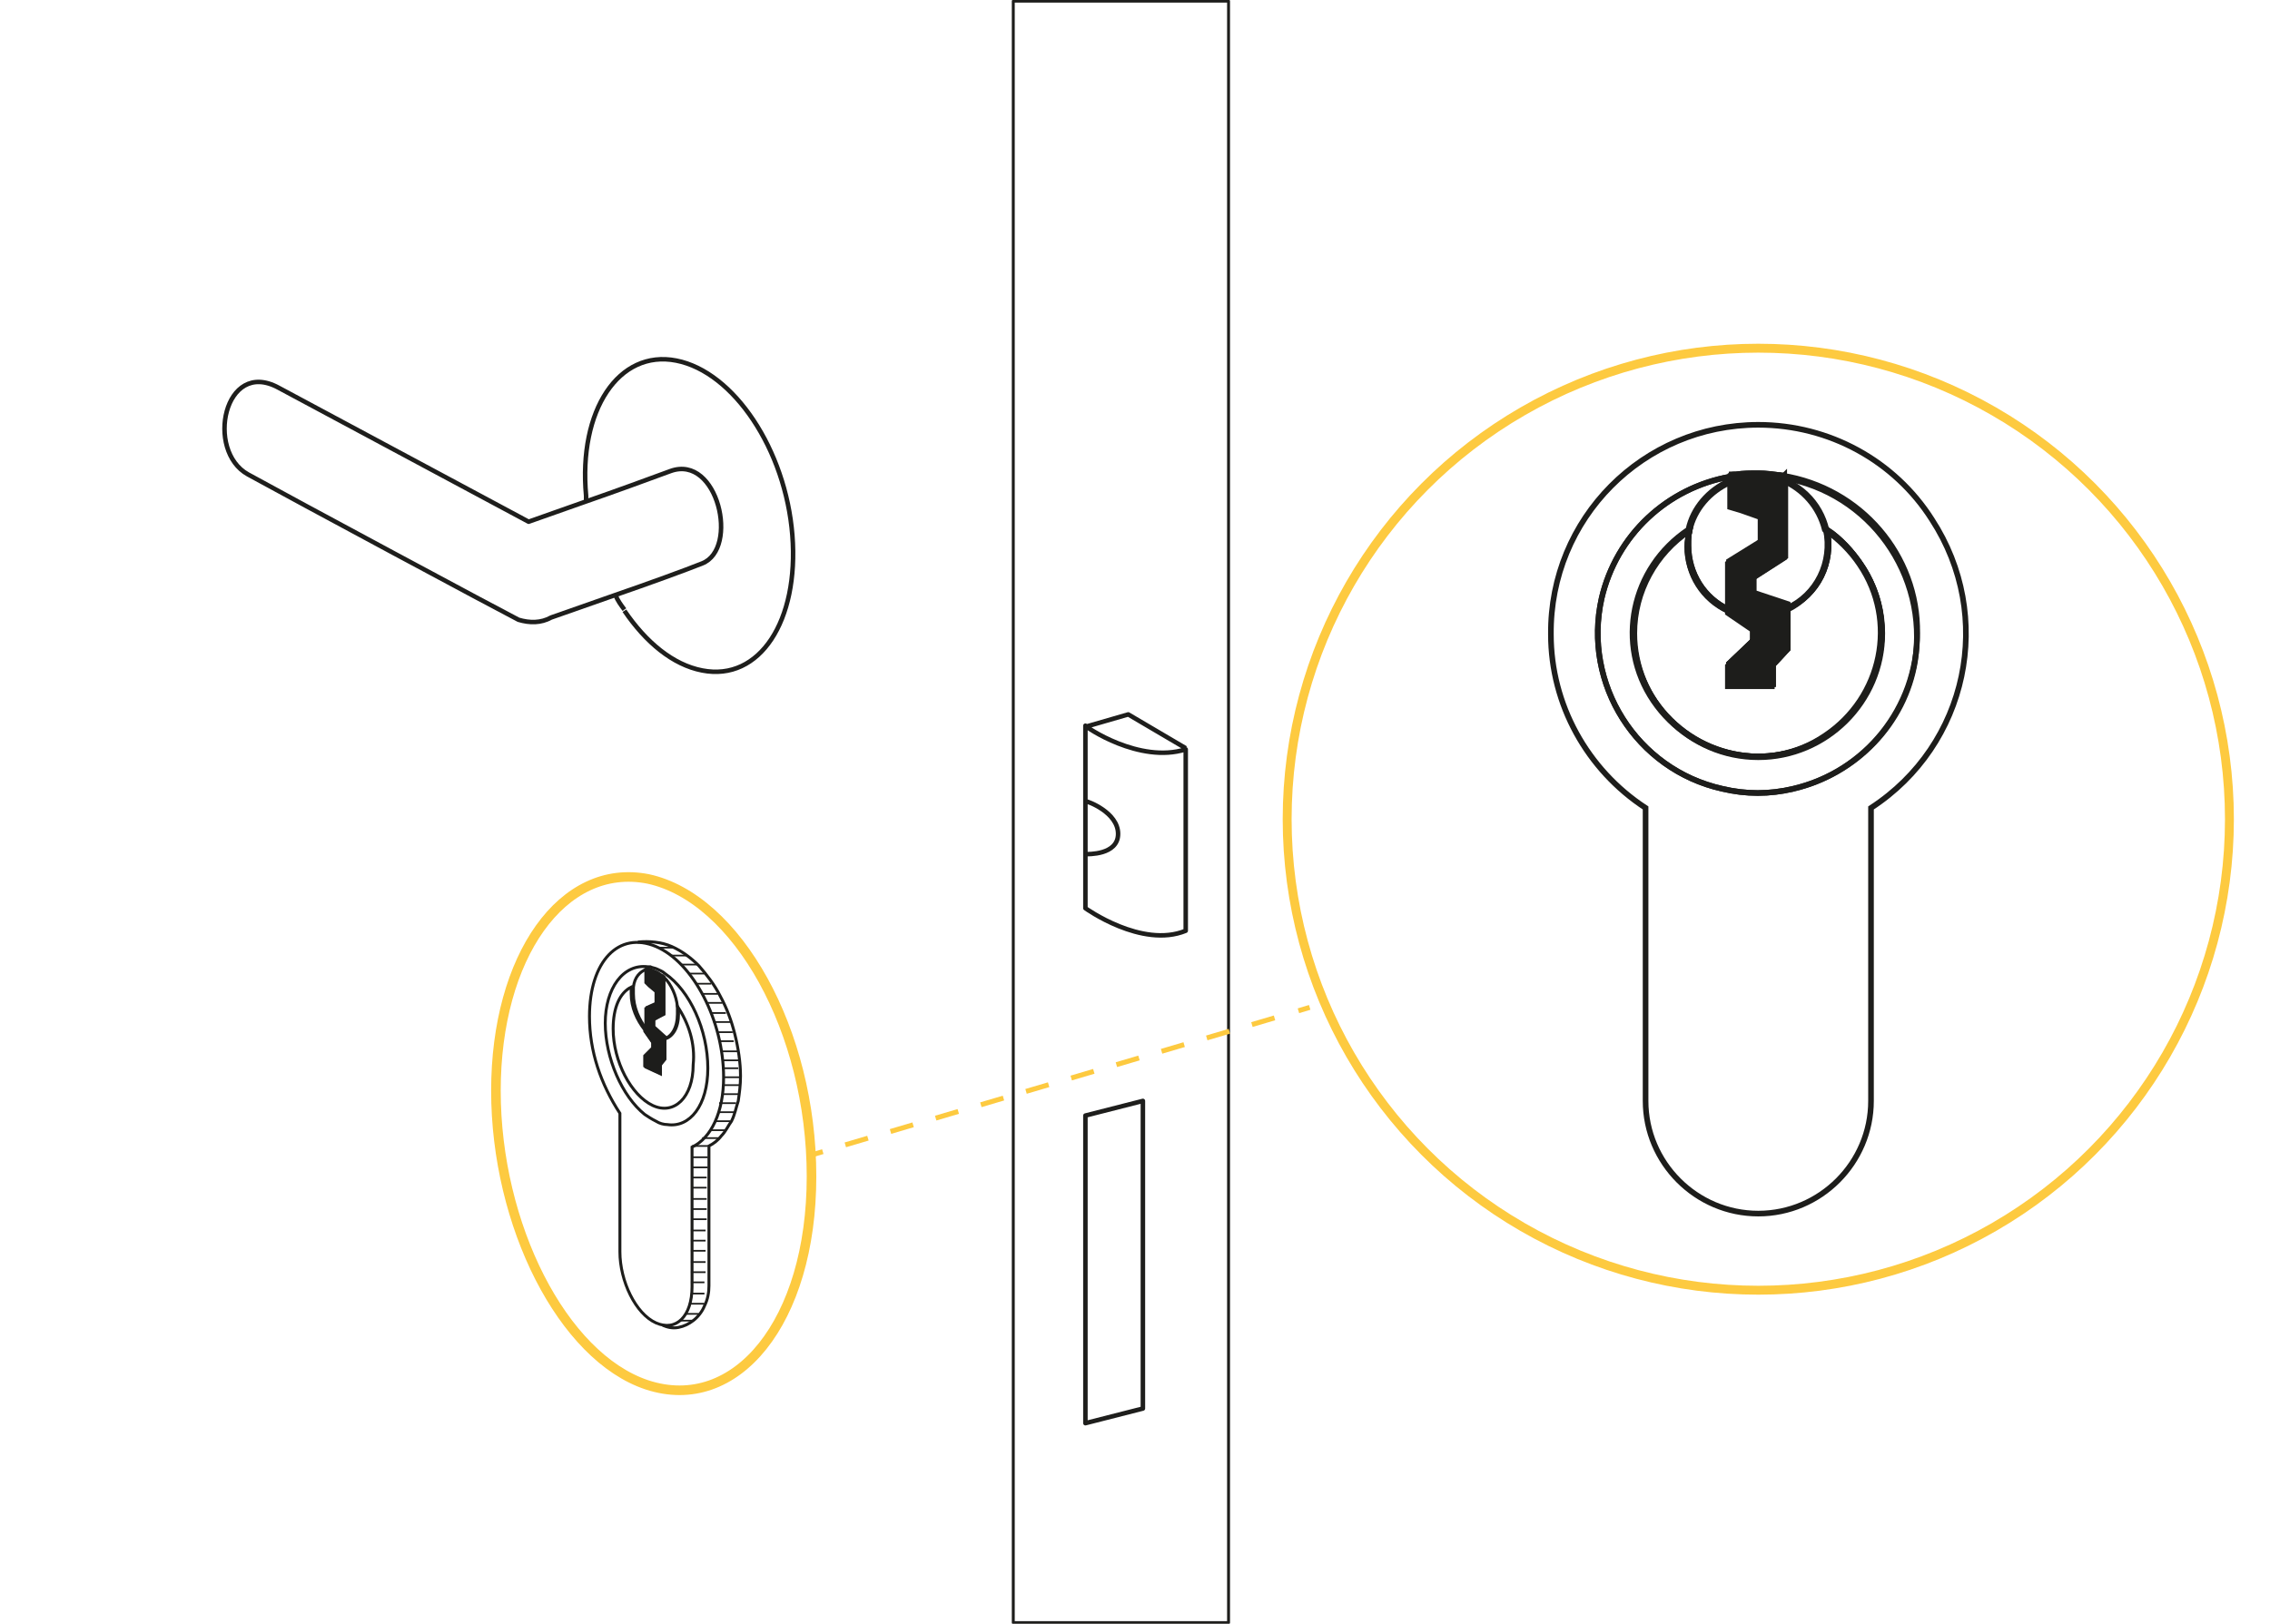 <?xml version="1.0" encoding="utf-8"?>
<!-- Generator: Adobe Illustrator 22.1.0, SVG Export Plug-In . SVG Version: 6.00 Build 0)  -->
<svg version="1.1" id="Layer_1" xmlns="http://www.w3.org/2000/svg" xmlns:xlink="http://www.w3.org/1999/xlink" x="0px" y="0px"
	 viewBox="0 0 201.4 144.1" style="enable-background:new 0 0 201.4 144.1;" xml:space="preserve">
<style type="text/css">
	.st0{fill:none;stroke:#1E1E1C;stroke-width:0.26;stroke-linejoin:round;}
	.st1{fill:none;stroke:#1E1E1C;stroke-width:0.4;stroke-linejoin:round;}
	.st2{fill:none;stroke:#1D1D1B;stroke-width:0.5;stroke-miterlimit:10;}
	.st3{fill:#1D1D1B;stroke:#1D1D1B;stroke-width:0.5;stroke-miterlimit:10;}
	.st4{fill:none;stroke:#1D1D1B;stroke-width:0.26;stroke-miterlimit:10;}
	.st5{fill:#1D1D1B;stroke:#1D1D1B;stroke-width:0.26;stroke-miterlimit:10;}
	.st6{fill:none;stroke:#FDCA40;stroke-width:0.79;stroke-miterlimit:10;}
	.st7{fill:none;stroke:#FDCA40;stroke-width:0.85;stroke-miterlimit:10;}
	.st8{fill:none;stroke:#FDCA40;stroke-width:0.44;stroke-miterlimit:10;}
	.st9{fill:none;stroke:#FDCA40;stroke-width:0.44;stroke-miterlimit:10;stroke-dasharray:2.09,2.09;}
	.st10{fill:none;stroke:#1D1D1B;stroke-width:0.15;stroke-miterlimit:10;}
</style>
<title>Asset 56</title>
<path class="st0" d="M109,0.1H89.9V144H109V0.1z M89.9,144l0-143.9"/>
<path class="st1" d="M96.3,99v27.3l5.1-1.3V97.7L96.3,99z M54.6,52.8c0.2,0.5,0.5,0.9,0.8,1.3 M52,44.5c0-0.1,0-0.2,0-0.2
	c0-0.1,0-0.2,0-0.3c-0.7-7.6,2.9-13,8-12s9.7,7.9,10.3,15.5s-2.9,13-8,12c-2.6-0.5-5-2.5-6.9-5.3"/>
<path class="st1" d="M62.3,50c-1.5,0.6-4.8,1.8-7.7,2.8l-5.7,2C48,55.3,47,55.3,46,55c-1.2-0.6-20.2-10.8-24-12.9s-2.1-10.3,2.7-7.7
	l22.2,11.9l5.1-1.8c2.6-0.9,5.6-2,7.5-2.7C63.7,40.3,65.6,48.7,62.3,50z"/>
<path class="st1" d="M96.3,71.1L96.3,71.1v4.7l0,0c0.2,0,2.9,0.1,2.9-1.8S96.5,71.1,96.3,71.1z M96.3,64.5l3.8-1.1l5.1,3 M96.3,64.4
	v16.2c0,0,5,3.6,8.9,2V66.5C101.1,67.8,96.3,64.5,96.3,64.4L96.3,64.4z"/>
<path class="st2" d="M162.1,47c0.6,2.9-0.8,5.8-3.5,7v3.6l-1.3,1.4v1.7h-3.9v-1.8l2.2-2.1v-1l-2.2-1.5v-0.2c-2.2-1-3.6-3.2-3.6-5.7
	c0-0.5,0-0.9,0.1-1.4c-5.1,3.4-6.5,10.2-3.1,15.2s10.2,6.5,15.2,3.1c5.1-3.4,6.5-10.2,3.1-15.2C164.3,48.9,163.3,47.8,162.1,47
	L162.1,47z M162.1,47c0.6,2.9-0.8,5.8-3.5,7v3.6l-1.3,1.4v1.7h-3.9v-1.8l2.2-2.1v-1l-2.2-1.5v-0.2c-2.2-1-3.6-3.2-3.6-5.7
	c0-0.5,0-0.9,0.1-1.4c-5.1,3.4-6.5,10.2-3.1,15.2s10.2,6.5,15.2,3.1c5.1-3.4,6.5-10.2,3.1-15.2C164.3,48.9,163.3,47.8,162.1,47
	L162.1,47z M162.1,47c0.6,2.9-0.8,5.8-3.5,7v3.6l-1.3,1.4v1.7h-3.9v-1.8l2.2-2.1v-1l-2.2-1.5v-0.2c-2.2-1-3.6-3.2-3.6-5.7
	c0-0.5,0-0.9,0.1-1.4c-5.1,3.4-6.5,10.2-3.1,15.2s10.2,6.5,15.2,3.1c5.1-3.4,6.5-10.2,3.1-15.2C164.3,48.9,163.3,47.8,162.1,47
	L162.1,47z M158.2,42.2h-0.1c-0.7-0.1-1.4-0.2-2.1-0.2c-0.7,0-1.3,0-2,0.1l-0.4,0l0,0l-0.1,0.4l0,0c0.8-0.3,1.6-0.5,2.5-0.5
	c0.8,0,1.6,0.2,2.3,0.5L158.2,42.2L158.2,42.2z"/>
<path class="st2" d="M156,37.7c-10.2,0-18.5,8.3-18.4,18.6c0,6.2,3.2,12,8.4,15.4v26c0,5.5,4.5,10,10,10s10-4.5,10-10v-26
	c8.6-5.6,11-17,5.4-25.6C168.1,40.9,162.3,37.7,156,37.7L156,37.7z M159.1,70c-2.1,0.5-4.2,0.5-6.3,0c-7.6-1.7-12.4-9.3-10.7-16.9
	c1.3-5.6,5.8-9.8,11.4-10.8l0,0l0.4,0c0.7-0.1,1.3-0.1,2-0.1c0.7,0,1.4,0.1,2.1,0.2h0.2c7.7,1.3,12.9,8.6,11.7,16.3
	C169,64.2,164.7,68.7,159.1,70z"/>
<path class="st2" d="M158.2,42.2h-0.1c-0.7-0.1-1.4-0.2-2.1-0.2c-0.7,0-1.3,0-2,0.1c-0.2,0-0.3,0-0.5,0.1l-0.1,0.4l0,0
	c0.8-0.3,1.6-0.5,2.5-0.5c0.8,0,1.6,0.2,2.3,0.5L158.2,42.2L158.2,42.2z M162.1,47c0.6,2.9-0.8,5.8-3.5,7v3.6l-1.3,1.4v1.7h-3.9
	v-1.8l2.2-2.1v-1l-2.2-1.5v-0.2c-2.2-1-3.6-3.2-3.6-5.7c0-0.5,0-0.9,0.1-1.4c-5.1,3.4-6.5,10.2-3.1,15.2s10.2,6.5,15.2,3.1
	c5.1-3.4,6.5-10.2,3.1-15.2C164.3,48.9,163.3,47.8,162.1,47L162.1,47z"/>
<path class="st2" d="M170.1,56.2c0,6.6-4.6,12.3-11,13.8c-2.1,0.5-4.2,0.5-6.3,0c-7.6-1.7-12.4-9.3-10.7-16.9
	c1.3-5.6,5.8-9.8,11.4-10.8l-0.1,0.4l0,0c-1.8,0.8-3.2,2.4-3.6,4.3c-5.1,3.4-6.5,10.2-3.1,15.2s10.2,6.5,15.2,3.1
	c5.1-3.4,6.5-10.2,3.1-15.2c-0.8-1.2-1.9-2.3-3.1-3.1c-0.5-2-1.9-3.6-3.8-4.4v-0.4C165.1,43.3,170.2,49.3,170.1,56.2z"/>
<path class="st2" d="M167,56.2c0,6.1-5,11-11,11c-6.1,0-11-5-11-11c0-3.7,1.9-7.1,4.9-9.1c-0.1,0.5-0.2,0.9-0.2,1.4
	c0,2.4,1.4,4.6,3.6,5.7v0.2l2.2,1.5v1.1l-2.2,2.1v1.8h3.9V59l1.3-1.4v-3.6c2.7-1.2,4.1-4.1,3.5-7C165.1,49.1,167,52.5,167,56.2z"/>
<path class="st2" d="M156.2,45.9v2.3l-2.9,1.8v4.2c-2.2-1-3.6-3.2-3.6-5.7c0-0.5,0.1-0.9,0.2-1.4c0.4-1.9,1.8-3.5,3.6-4.3V45l1,0.3
	L156.2,45.9z"/>
<path class="st2" d="M162.2,48.4c0,2.4-1.4,4.6-3.6,5.7v-0.4l-3.1-1v-1.4l2.8-1.8v-6.9C160.7,43.6,162.2,45.9,162.2,48.4z"/>
<path class="st3" d="M158.6,53.6v4l-1.3,1.4v1.7h-3.9v-1.8l2.2-2.1v-1.1l-2.2-1.5v-4.4l2.9-1.8v-2.3l-1.7-0.5l-1-0.3v-2.3
	c1.5-0.7,3.3-0.7,4.8-0.1v6.9l-2.8,1.8v1.4L158.6,53.6z"/>
<path class="st2" d="M158.3,42.2v0.4c-1.5-0.6-3.3-0.6-4.8,0.1l0,0l0.1-0.4l0,0l0.4,0c1.4-0.1,2.7-0.1,4.1,0h0.1L158.3,42.2z"/>
<path class="st4" d="M60.1,89.3c0,0.2,0,0.5,0,0.7c0,1.2-0.5,2-1.2,2.2v1.7l-0.4,0.5v0.8l-1.3-0.6v-0.9l0.7-0.7v-0.5l-0.7-1v-0.1
	c-0.7-0.9-1.2-2-1.2-3.2c0-0.2,0-0.4,0-0.6c-1,0.5-1.6,1.8-1.6,3.7c0,2.9,1.6,5.9,3.5,6.8s3.6-0.7,3.6-3.6
	C61.7,92.6,61.1,90.8,60.1,89.3z M60.1,89.3c0,0.2,0,0.5,0,0.7c0,1.2-0.5,2-1.2,2.2v1.7l-0.4,0.5v0.8l-1.3-0.6v-0.9l0.7-0.7v-0.5
	l-0.7-1v-0.1c-0.7-0.9-1.2-2-1.2-3.2c0-0.2,0-0.4,0-0.6c-1,0.5-1.6,1.8-1.6,3.7c0,2.9,1.6,5.9,3.5,6.8s3.6-0.7,3.6-3.6
	C61.7,92.6,61.1,90.8,60.1,89.3z M60.1,89.3c0,0.2,0,0.5,0,0.7c0,1.2-0.5,2-1.2,2.2v1.7l-0.4,0.5v0.8l-1.3-0.6v-0.9l0.7-0.7v-0.5
	l-0.7-1v-0.1c-0.7-0.9-1.2-2-1.2-3.2c0-0.2,0-0.4,0-0.6c-1,0.5-1.6,1.8-1.6,3.7c0,2.9,1.6,5.9,3.5,6.8s3.6-0.7,3.6-3.6
	C61.7,92.6,61.1,90.8,60.1,89.3z"/>
<path class="st4" d="M58.2,84c-3.3-1.4-5.9,1.3-5.9,6.2c0,3.1,1,6,2.7,8.6v12.3c0,2.6,1.4,5.5,3.2,6.3s3.2-0.6,3.2-3.2v-12.4
	c1.7-0.8,2.8-3.1,2.8-6.2C64.2,90.6,61.5,85.4,58.2,84z M59.2,99.8c-0.3,0-0.7-0.1-1-0.3c-0.4-0.2-0.7-0.4-1-0.6
	c-2-1.6-3.5-5-3.5-8.1s1.6-5.3,3.8-5l0,0h0.2c0.2,0.1,0.4,0.1,0.6,0.2c0.2,0.1,0.5,0.2,0.7,0.4l0,0l0,0l0,0c2.2,1.5,3.8,5,3.8,8.4
	C62.8,98.1,61.2,100.1,59.2,99.8L59.2,99.8z"/>
<path class="st4" d="M58.3,87.9V89l-0.9,0.4v2c-0.7-0.9-1.2-2-1.2-3.2c0-0.2,0-0.4,0-0.6c0.1-0.9,0.6-1.4,1.2-1.6v1.1l0.3,0.3
	L58.3,87.9z"/>
<path class="st4" d="M60.2,90c0,1.2-0.5,2-1.2,2.2V92l-1-0.9v-0.7l0.9-0.4v-3.3c0.7,0.7,1.1,1.7,1.2,2.6
	C60.2,89.5,60.2,89.8,60.2,90z"/>
<path class="st5" d="M59,92.1V94l-0.4,0.5v0.8l-1.3-0.6v-0.9l0.7-0.7v-0.5l-0.7-1v-2.1l0.9-0.4v-1.1l-0.6-0.5l-0.3-0.3V86
	c0.2-0.1,0.5,0.1,0.8,0.2c0.3,0.1,0.5,0.3,0.8,0.5v3.3L58,90.5v0.7L59,92.1z"/>
<path class="st4" d="M58.8,117.6c0.4,0.2,0.9,0.3,1.4,0.2c0.5-0.1,0.9-0.3,1.3-0.6c0.4-0.3,0.8-0.8,1-1.3c0.3-0.6,0.4-1.2,0.4-1.8
	v-12.4c0.4-0.2,0.8-0.5,1.1-0.9c0.4-0.4,0.6-0.9,0.9-1.3c0.3-0.6,0.4-1.2,0.6-1.8c0.1-0.7,0.2-1.4,0.2-2.2c0-1.2-0.2-2.5-0.5-3.7
	c-0.3-1.2-0.7-2.3-1.3-3.4c-0.5-1-1.2-1.9-1.9-2.7c-0.7-0.7-1.5-1.3-2.4-1.7c-0.9-0.4-2-0.5-3-0.4"/>
<circle class="st6" cx="156" cy="72.7" r="41.8"/>
<path class="st7" d="M44,96.8c0-11.9,5.9-20.3,13.5-18.8C65.4,79.7,72,91.5,72,104.4s-6.7,21.1-14.6,18.5
	C49.9,120.4,44,108.7,44,96.8z"/>
<line class="st8" x1="72" y1="102.5" x2="73" y2="102.2"/>
<line class="st9" x1="75" y1="101.6" x2="114.2" y2="90"/>
<line class="st8" x1="115.2" y1="89.7" x2="116.2" y2="89.4"/>
<line class="st10" x1="60.8" y1="116.6" x2="62" y2="116.6"/>
<line class="st10" x1="60.4" y1="117.2" x2="61.5" y2="117.2"/>
<line class="st10" x1="62.3" y1="101" x2="63.8" y2="101"/>
<line class="st10" x1="63" y1="100.3" x2="64.4" y2="100.3"/>
<line class="st10" x1="63.5" y1="99.5" x2="64.8" y2="99.5"/>
<line class="st10" x1="63.7" y1="98.7" x2="65.1" y2="98.7"/>
<line class="st10" x1="63.8" y1="97.9" x2="65.3" y2="97.9"/>
<line class="st10" x1="64.1" y1="97.1" x2="65.6" y2="97.1"/>
<line class="st10" x1="64.2" y1="96.3" x2="65.6" y2="96.3"/>
<line class="st10" x1="64.2" y1="95.6" x2="65.6" y2="95.6"/>
<line class="st10" x1="64.2" y1="94.8" x2="65.5" y2="94.8"/>
<line class="st10" x1="64.2" y1="94.1" x2="65.6" y2="94.1"/>
<line class="st10" x1="64.1" y1="93.3" x2="65.5" y2="93.3"/>
<line class="st10" x1="63.8" y1="92.4" x2="65.1" y2="92.4"/>
<line class="st10" x1="63.7" y1="91.6" x2="65" y2="91.6"/>
<line class="st10" x1="63.3" y1="90.7" x2="64.8" y2="90.7"/>
<line class="st10" x1="63" y1="89.9" x2="64.4" y2="89.9"/>
<line class="st10" x1="62.6" y1="89" x2="64.1" y2="89"/>
<line class="st10" x1="62.3" y1="88.2" x2="63.7" y2="88.2"/>
<line class="st10" x1="61.7" y1="87.3" x2="63.1" y2="87.3"/>
<line class="st10" x1="61.1" y1="86.4" x2="62.5" y2="86.4"/>
<line class="st10" x1="60.4" y1="85.6" x2="61.8" y2="85.6"/>
<line class="st10" x1="59.6" y1="84.8" x2="60.9" y2="84.8"/>
<line class="st10" x1="58.5" y1="84.1" x2="59.9" y2="84.1"/>
<line class="st10" x1="61.3" y1="115.7" x2="62.5" y2="115.7"/>
<line class="st10" x1="61.3" y1="114.8" x2="62.5" y2="114.8"/>
<line class="st10" x1="61.3" y1="113.8" x2="62.5" y2="113.8"/>
<line class="st10" x1="61.3" y1="112.9" x2="62.6" y2="112.9"/>
<line class="st10" x1="61.3" y1="112" x2="62.6" y2="112"/>
<line class="st10" x1="61.3" y1="111" x2="62.6" y2="111"/>
<line class="st10" x1="61.3" y1="110.1" x2="62.6" y2="110.1"/>
<line class="st10" x1="61.3" y1="109.2" x2="62.6" y2="109.2"/>
<line class="st10" x1="61.4" y1="108.2" x2="62.7" y2="108.2"/>
<line class="st10" x1="61.4" y1="107.3" x2="62.7" y2="107.3"/>
<line class="st10" x1="61.4" y1="106.4" x2="62.7" y2="106.4"/>
<line class="st10" x1="61.4" y1="105.4" x2="62.7" y2="105.4"/>
<line class="st10" x1="61.4" y1="104.5" x2="62.7" y2="104.5"/>
<line class="st10" x1="61.4" y1="103.6" x2="62.8" y2="103.6"/>
<line class="st10" x1="61.4" y1="102.7" x2="62.8" y2="102.7"/>
<line class="st10" x1="61.4" y1="101.7" x2="62.8" y2="101.7"/>
</svg>
